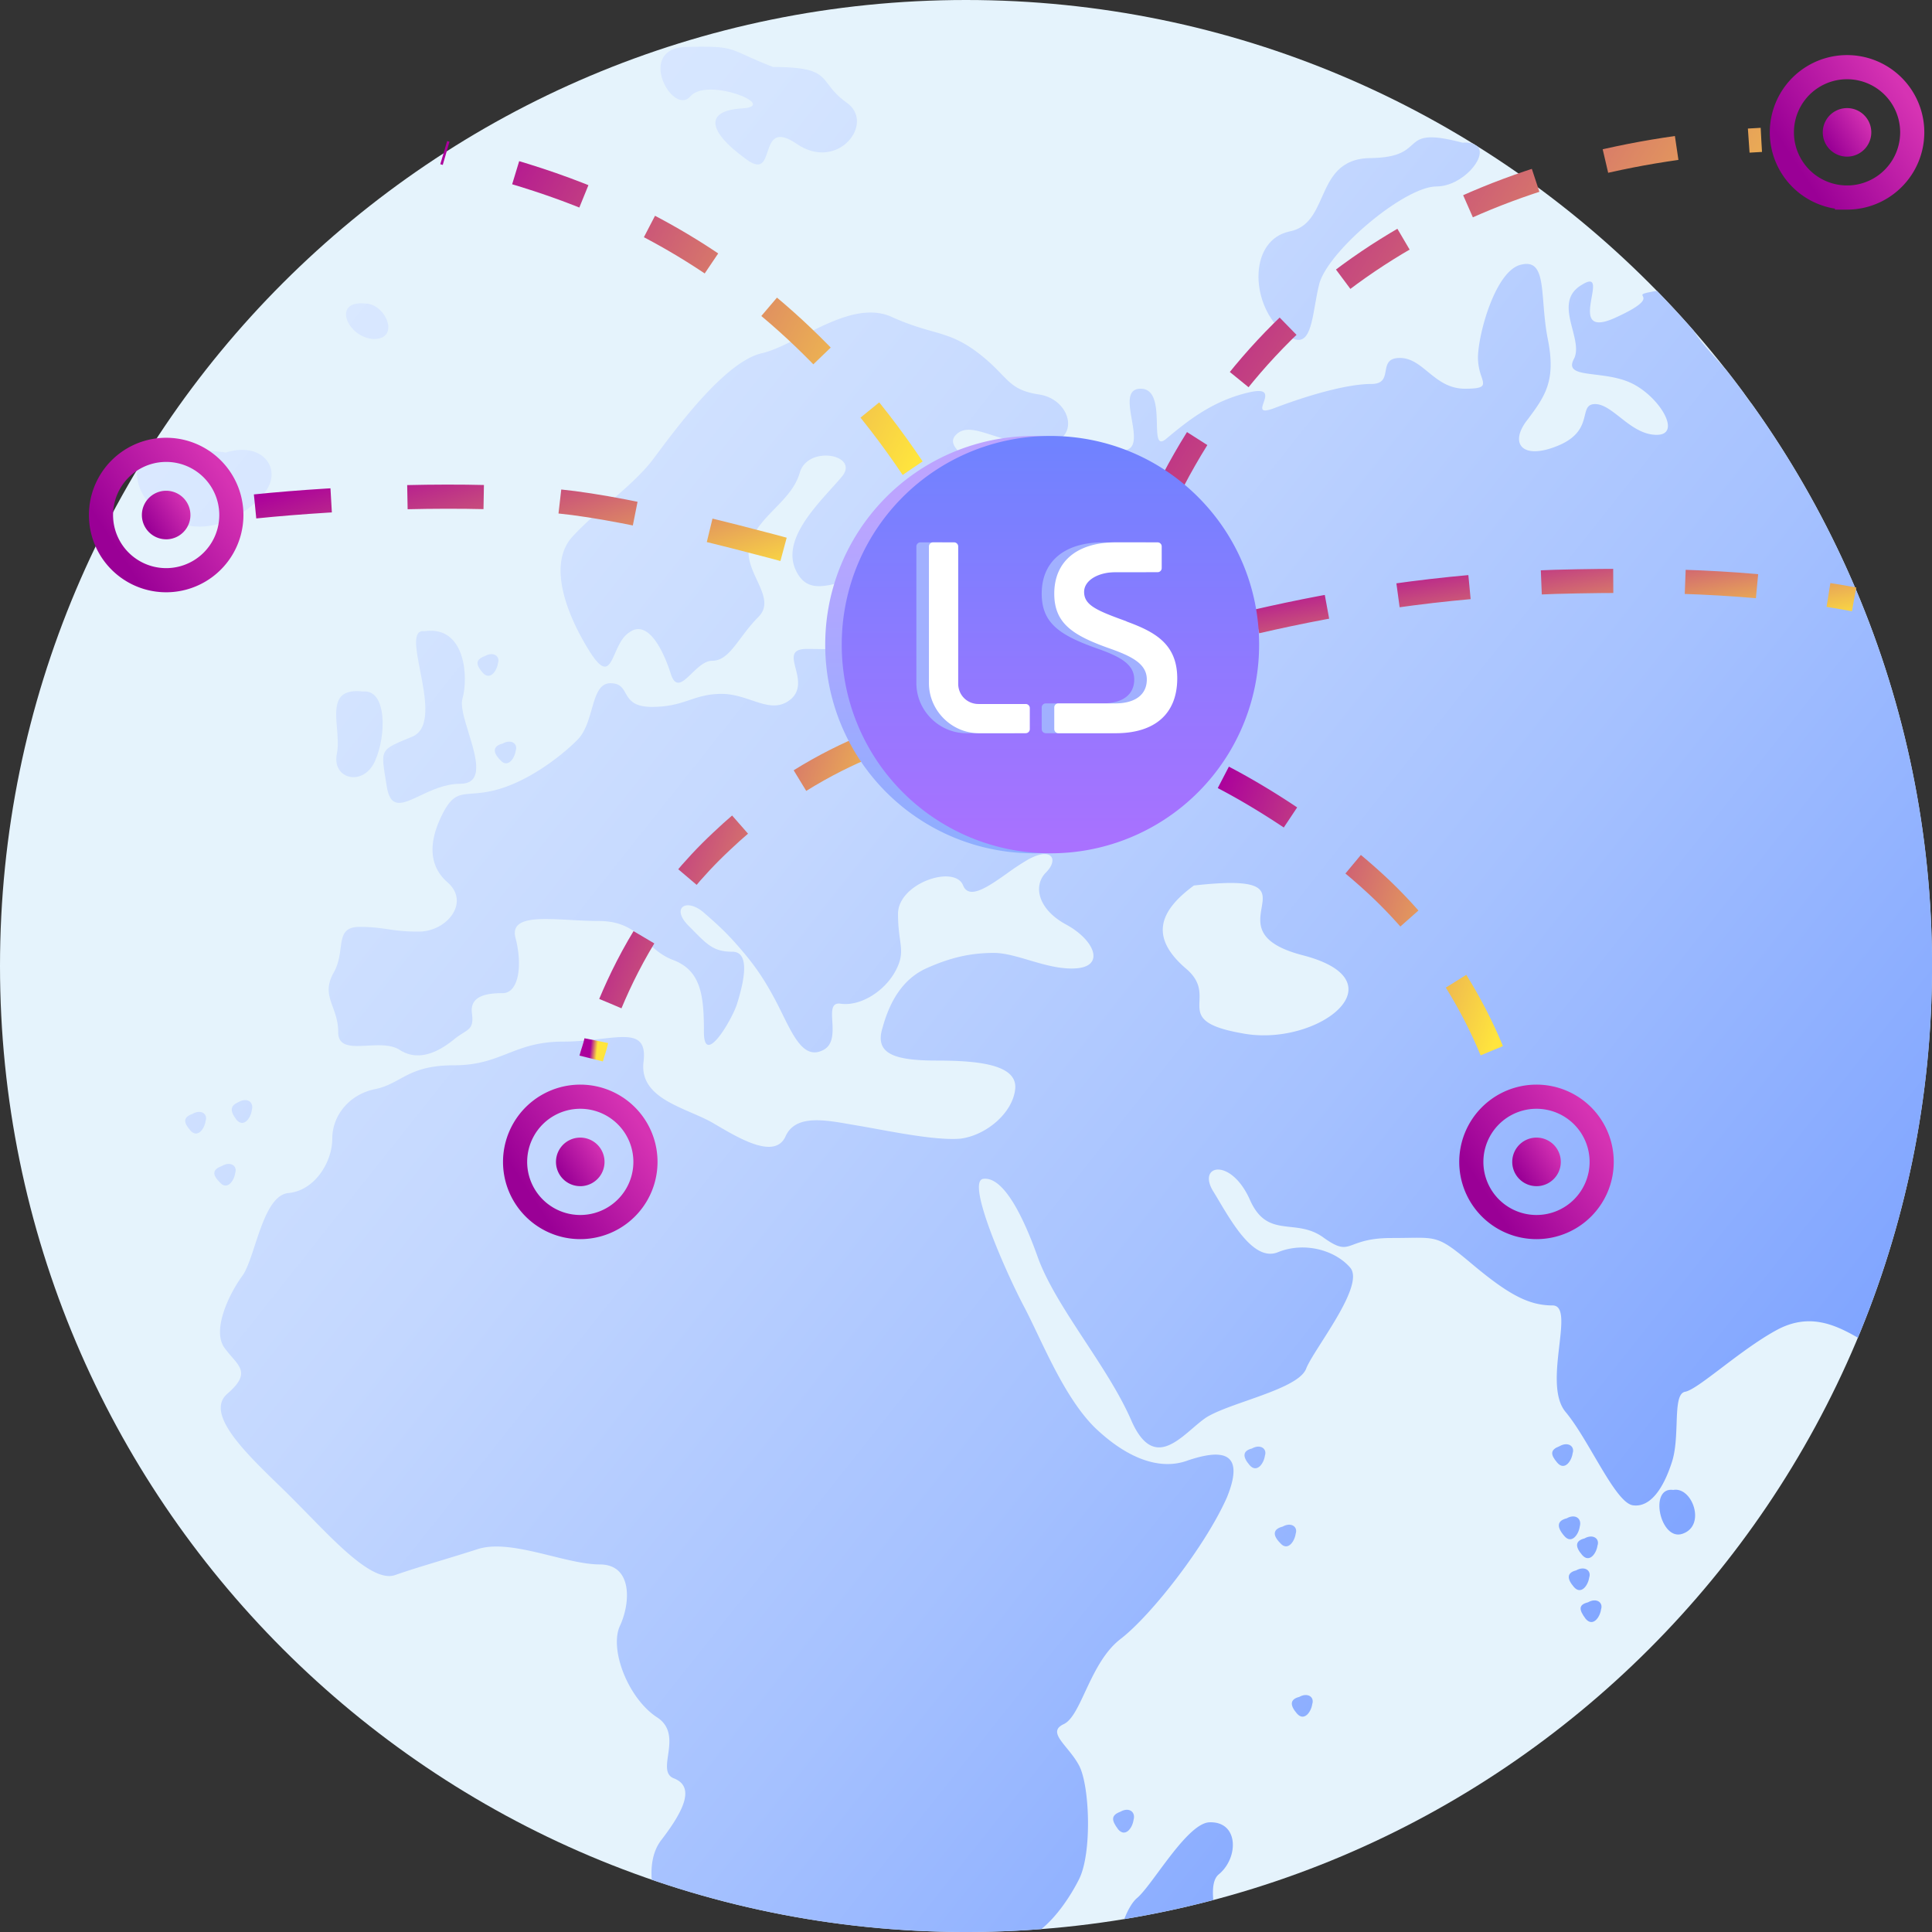 <svg width="80" height="80" fill="none" xmlns="http://www.w3.org/2000/svg"><rect width="100%" height="100%" fill="#333333" stroke="none"/><g clip-path="url(#clip0)"><path d="M40 80c22.091 0 40-17.909 40-40S62.091 0 40 0 0 17.909 0 40s17.909 40 40 40z" fill="#E5F3FC"/><path fill-rule="evenodd" clip-rule="evenodd" d="M43.116 79.88c-1.028.08-2.067.12-3.116.12-4.556 0-8.933-.762-13.013-2.165-.045-.628.06-1.207.396-1.643.98-1.273 1.373-2.204.54-2.547-.378-.133-.323-.516-.26-.965.078-.542.168-1.18-.476-1.582-1.176-.783-1.96-2.791-1.52-3.77.442-.931.54-2.548-.832-2.548-.57 0-1.275-.173-2.003-.353-1.086-.267-2.224-.547-3.045-.283-.58.186-1.108.346-1.598.495-.669.203-1.267.384-1.833.582-.85.297-2.253-1.137-3.506-2.418-.192-.195-.38-.388-.561-.57a37.037 37.037 0 00-.788-.78c-1.366-1.328-2.998-2.914-2.104-3.726.88-.759.618-1.061.199-1.546a5.756 5.756 0 01-.297-.364c-.54-.734.196-2.253.735-2.987.188-.256.345-.737.517-1.26.322-.98.691-2.105 1.394-2.169 1.079-.098 1.814-1.273 1.814-2.253 0-.98.735-1.861 1.813-2.057.393-.09.676-.244.969-.404.51-.28 1.052-.576 2.266-.576.968 0 1.578-.239 2.195-.48.632-.248 1.272-.5 2.314-.5.572 0 1.1-.06 1.558-.113 1.19-.136 1.916-.22 1.774.947-.148 1.187.969 1.671 1.988 2.113.326.142.642.279.904.433l.034.02c1.075.635 2.519 1.488 2.955.52.402-.894 1.578-.688 2.673-.496l.317.054c.236.04.507.089.796.142 1.15.21 2.606.475 3.468.397 1.078-.147 2.156-1.078 2.254-2.057.098-.98-1.421-1.175-3.235-1.175-1.813 0-2.597-.294-2.254-1.372.294-1.077.833-2.008 1.813-2.449.98-.44 1.814-.637 2.794-.637.437 0 .933.147 1.453.3.645.19 1.326.391 1.977.337 1.177-.098.736-1.175-.44-1.812-1.177-.637-1.373-1.616-.834-2.155.54-.539.245-1.078-.735-.539a9.861 9.861 0 00-.863.567c-.79.557-1.583 1.116-1.832.51-.343-.88-2.696-.097-2.696 1.176 0 .457.044.781.08 1.048.065.477.105.769-.178 1.303-.441.833-1.421 1.47-2.254 1.372-.413-.073-.393.286-.369.721.025.444.054.966-.367 1.189-.767.406-1.202-.476-1.687-1.46l-.126-.255c-.539-1.077-.98-1.714-1.52-2.35-.538-.637-.881-.98-1.616-1.617-.736-.637-1.373-.196-.638.539l.208.21c.583.59.856.867 1.606.867.833 0 .392 1.519.196 2.156-.196.636-1.372 2.644-1.372 1.175 0-1.47-.099-2.547-1.275-2.988-.457-.171-.766-.453-1.074-.735-.484-.442-.965-.881-2.013-.881-.38 0-.776-.022-1.16-.042-1.349-.074-2.538-.139-2.27.777.293 1.175.097 2.253-.54 2.253s-1.372.098-1.274.832c.072.542-.069.631-.364.817-.105.067-.23.145-.371.26-.54.442-1.422.98-2.255.442-.353-.229-.864-.202-1.336-.177-.643.033-1.212.063-1.212-.558 0-.43-.117-.75-.223-1.041-.16-.442-.298-.818.027-1.408.206-.356.255-.72.296-1.033.067-.504.117-.877.782-.877.527 0 .844.047 1.167.095.337.05.682.1 1.283.1 1.177 0 2.157-1.224 1.177-2.056-.932-.833-.638-2.008-.098-2.988.353-.61.622-.63 1.125-.67.264-.02.592-.044 1.031-.163 1.274-.342 2.597-1.322 3.333-2.057.325-.325.468-.822.598-1.276.165-.572.31-1.075.774-1.075.392 0 .503.194.627.41.154.268.327.57 1.088.57.713 0 1.148-.145 1.566-.285.387-.13.76-.254 1.326-.254.452 0 .86.138 1.24.265.607.204 1.138.383 1.651-.069.395-.371.273-.852.17-1.256-.114-.448-.203-.801.467-.801.153 0 .303.002.447.004 1.057.015 1.788.025.926-.837-.604-.603-.352-.63.182-.688.333-.036.776-.084 1.19-.291 1.029-.539.931-1.372-.343-1.176-.307.047-.602.126-.88.2-.882.233-1.602.425-2.012-.543-.46-1.13.655-2.369 1.51-3.316.144-.16.281-.313.402-.455.833-.93-1.373-1.371-1.716-.196-.177.607-.602 1.044-1.033 1.487-.404.415-.812.834-1.025 1.403-.183.549.061 1.077.29 1.568.259.56.497 1.074.053 1.518-.29.289-.52.596-.728.874-.391.52-.704.938-1.183.938-.306 0-.594.278-.851.527-.363.35-.664.642-.865.011-.343-1.077-.98-2.253-1.715-1.714-.29.181-.453.55-.592.866-.238.538-.408.924-1.025-.033-.931-1.47-1.814-3.625-.735-4.8.455-.497.99-.958 1.517-1.415.722-.623 1.432-1.237 1.913-1.916l.096-.127c.925-1.235 2.848-3.803 4.315-4.134.492-.114 1.061-.405 1.665-.713 1.2-.612 2.536-1.294 3.677-.805.701.32 1.222.469 1.68.6.663.188 1.193.34 1.947.918.438.337.714.622.943.859.437.451.705.727 1.605.856 1.372.244 1.715 2.057 0 2.057-.792 0-1.448-.21-1.988-.381-.629-.2-1.1-.35-1.443-.06-.436.369.024.737.561 1.169.248.199.513.411.714.643.637.784 1.813 1.323 2.352.98.258-.164.023-.496-.164-.76-.204-.289-.352-.497.262-.318 1.176.343 2.353.44 1.617-.196-.735-.637.344-.832 1.52-.832.588 0 .478-.637.367-1.274-.11-.637-.22-1.273.368-1.273.635 0 .656.815.672 1.448.013.539.023.947.406.609.882-.735 1.911-1.567 3.43-1.91.792-.179.68.147.584.425-.089.255-.163.47.495.211 1.421-.538 2.99-.98 3.97-.98.49 0 .539-.269.588-.538.049-.27.098-.539.588-.539.458 0 .798.278 1.16.575.414.337.856.699 1.535.699.849 0 .806-.13.683-.507a2.334 2.334 0 01-.144-.767c0-.98.736-3.673 1.814-3.869.753-.171.813.566.897 1.61.037.451.078.959.181 1.476.343 1.714-.098 2.35-.833 3.33-.784.98-.245 1.714 1.274 1.078.876-.367 1.003-.881 1.094-1.25.066-.271.114-.465.425-.465.333 0 .665.26 1.03.546.44.346.928.728 1.519.728 1.078 0 .098-1.616-1.078-2.155-.47-.216-1.012-.282-1.463-.338-.678-.083-1.154-.142-.89-.642.177-.334.062-.778-.056-1.238-.178-.686-.364-1.407.4-1.847.548-.338.479.051.394.526-.112.627-.25 1.403.978.845 1.293-.588 1.193-.788 1.14-.896-.037-.072-.052-.103.379-.181a1.56 1.56 0 01.208-.034 40.265 40.265 0 011.52 1.645c.201.348.603.798 1.01 1.252.13.145.26.29.384.434.23.294.456.591.677.891.118.19.228.342.328.45A39.818 39.818 0 0180.001 40a39.88 39.88 0 01-3.07 15.392c-.972-.56-2.044-1.041-3.381-.308-.765.419-1.58 1.037-2.269 1.56-.68.515-1.237.938-1.505.986-.307.056-.328.637-.352 1.326-.019.52-.04 1.1-.187 1.564-.343 1.078-.882 1.91-1.617 1.812-.445-.059-1.014-1.03-1.611-2.048-.391-.668-.795-1.356-1.183-1.82-.506-.608-.372-1.763-.259-2.739.106-.914.194-1.67-.28-1.67-.98 0-1.813-.44-3.333-1.714-1.318-1.106-1.419-1.104-2.672-1.084-.19.003-.408.006-.66.006-.845 0-1.262.155-1.557.264-.39.145-.567.21-1.237-.264-.475-.356-.95-.408-1.397-.457-.658-.073-1.252-.138-1.69-1.159-.784-1.714-2.157-1.42-1.52-.343.078.125.16.263.247.41.63 1.058 1.501 2.524 2.449 2.137 1.078-.44 2.352-.098 2.99.637.45.52-.475 1.975-1.176 3.075-.288.453-.538.845-.638 1.088-.182.547-1.363.961-2.468 1.35-.677.237-1.325.465-1.698.707-.173.118-.354.274-.541.434-.82.703-1.748 1.498-2.546-.336-.464-1.067-1.193-2.178-1.909-3.27-.795-1.215-1.576-2.406-1.963-3.49-.735-2.056-1.52-3.33-2.254-3.232-.735.098.98 3.968 1.715 5.339.166.32.34.684.523 1.068.63 1.32 1.382 2.893 2.369 3.879 1.323 1.273 2.695 1.812 3.871 1.371 1.176-.392 2.45-.539 1.618 1.519-.883 2.008-3.137 4.897-4.411 5.877-.693.533-1.11 1.427-1.466 2.188-.297.638-.551 1.182-.887 1.338-.495.231-.234.551.124.99.173.212.37.453.513.725.441.832.54 3.624 0 4.702-.375.75-.963 1.593-1.567 2.071zm9.124-42.285c.126-.734.216-1.267-2.803-.928-1.47 1.077-1.813 2.155-.343 3.428.605.504.588.958.573 1.355-.021.569-.038 1.022 1.78 1.339 3.087.588 6.665-2.155 2.5-3.233-1.955-.505-1.817-1.312-1.707-1.96z" fill="url(#paint0_linear)"/><path d="M50.24 78.677a39.77 39.77 0 01-3.686.788c.149-.389.34-.714.53-.873.218-.183.526-.6.874-1.071.675-.913 1.502-2.031 2.116-2.063 1.226-.05 1.226 1.469.393 2.155-.228.187-.27.582-.227 1.064z" fill="url(#paint1_linear)"/><path d="M5.676 19.448c.234-.39.474-.774.72-1.155a.78.78 0 01.648.007c.73.298 1.124.327 1.576.36.215.016.443.033.728.08 1.568-.49 2.401.735 1.568 1.715-.833.98-2.646 2.057-4.362.735-.69-.533-.92-1.185-.878-1.742z" fill="url(#paint2_linear)"/><path d="M61.006 5.952l.177.11c.413.442-.643 1.658-1.699 1.658-1.323 0-4.46 2.645-4.852 4.017-.073.282-.126.586-.177.879-.189 1.08-.35 2.005-1.391 1.08-1.323-1.225-1.323-3.772.343-4.114.766-.154 1.043-.775 1.33-1.417.354-.795.722-1.62 2.052-1.62 1.1-.022 1.41-.3 1.67-.535.32-.287.564-.507 2.103-.102.188-.012.334.005.444.044z" fill="url(#paint3_linear)"/><path d="M69.286 61.695c.784-.147 1.372 1.469.392 1.812-.931.343-1.421-1.96-.392-1.812z" fill="url(#paint4_linear)"/><path d="M65.414 63.213c.098-.343-.196-.539-.539-.343-.392.098-.44.343-.098.735.294.343.588-.05.637-.392z" fill="url(#paint5_linear)"/><path d="M66.15 63.997c.097-.294-.197-.49-.54-.294-.392.098-.392.343-.098.685.294.343.588-.049.637-.391z" fill="url(#paint6_linear)"/><path d="M65.806 65.32c.098-.295-.196-.49-.539-.295-.392.098-.392.343-.098.686.294.343.588-.05.637-.392z" fill="url(#paint7_linear)"/><path d="M66.296 66.641c.098-.293-.196-.49-.539-.293-.392.098-.392.293-.098.685.294.343.588-.049.637-.392z" fill="url(#paint8_linear)"/><path d="M52.378 60.274c.098-.294-.196-.49-.54-.294-.391.098-.391.343-.097.686.294.343.588-.049.637-.392z" fill="url(#paint9_linear)"/><path d="M65.12 60.176c.098-.294-.196-.49-.539-.294-.392.147-.392.343-.098.686.294.343.588-.049.637-.392z" fill="url(#paint10_linear)"/><path d="M53.652 63.507c.098-.294-.196-.49-.539-.294-.392.098-.441.343-.098.686.294.343.588-.05.637-.392z" fill="url(#paint11_linear)"/><path d="M46.938 75.36c.098-.343-.196-.54-.54-.343-.391.147-.391.343-.097.734.294.343.588-.049.637-.391z" fill="url(#paint12_linear)"/><path d="M54.338 70.56c.098-.294-.196-.49-.539-.294-.392.098-.392.343-.098.686.294.342.588-.05.637-.392z" fill="url(#paint13_linear)"/><path d="M20.62 27.459c.098-.294-.196-.49-.54-.294-.391.147-.391.343-.097.686.294.342.588-.05.637-.392z" fill="url(#paint14_linear)"/><path d="M21.355 31.083c.098-.294-.196-.49-.539-.294-.392.098-.441.343-.098.686.294.343.588-.049.637-.392z" fill="url(#paint15_linear)"/><path d="M9.74 48.568c.098-.293-.196-.49-.54-.293-.391.147-.44.342-.097.685.294.343.588-.049.637-.392z" fill="url(#paint16_linear)"/><path d="M10.426 45.973c.098-.343-.196-.54-.539-.343-.343.147-.392.343-.098.734.294.343.588-.049.637-.391z" fill="url(#paint17_linear)"/><path d="M8.515 46.413c.098-.293-.196-.49-.54-.293-.391.146-.391.342-.097.685.294.343.588-.049.637-.392z" fill="url(#paint18_linear)"/><path d="M19.15 28.928c.245-.833.147-3.037-1.569-2.792-.515-.067-.364.706-.185 1.626.213 1.09.466 2.388-.305 2.733-.695.288-1.027.411-1.156.646-.134.245-.047.611.078 1.412.148.976.654.737 1.378.394.473-.224 1.04-.492 1.66-.492 1.003 0 .664-1.1.353-2.111-.176-.572-.343-1.115-.254-1.416z" fill="url(#paint19_linear)"/><path d="M15.523 31.524c.49-1.078.49-2.988-.49-2.89-1.217-.139-1.151.659-1.08 1.52.029.351.059.714.002 1.027-.245 1.078 1.078 1.42 1.568.343z" fill="url(#paint20_linear)"/><path d="M15.131 12.57c.833 0 1.47 1.469.343 1.469-1.078-.05-1.764-1.617-.343-1.47z" fill="url(#paint21_linear)"/><path d="M34.306 3.502c-.347-.455-.557-.728-2.296-.728-.513-.198-.853-.353-1.117-.473-.719-.327-.87-.396-2.412-.36-2.206 0-.637 2.89.098 2.057.686-.833 3.725.392 2.156.49-1.617.098-1.372.98.098 2.057.683.54.812.156.95-.26.152-.451.315-.939 1.207-.328 1.715 1.176 3.283-.881 2.058-1.714-.389-.28-.58-.53-.742-.741z" fill="url(#paint22_linear)"/><path d="M6.88 24.025a2.699 2.699 0 10.002-5.398 2.699 2.699 0 00-.002 5.398z" stroke="url(#paint23_linear)" stroke-miterlimit="10"/><path d="M6.88 22.332a1.005 1.005 0 100-2.011 1.005 1.005 0 000 2.01z" fill="url(#paint24_linear)"/><path d="M24.027 50.81a2.699 2.699 0 10.002-5.398 2.699 2.699 0 00-.002 5.398z" stroke="url(#paint25_linear)" stroke-miterlimit="10"/><path d="M24.027 49.117a1.005 1.005 0 100-2.011 1.005 1.005 0 000 2.01z" fill="url(#paint26_linear)"/><path d="M63.624 50.81a2.699 2.699 0 10-2.7-2.698 2.699 2.699 0 002.7 2.698z" stroke="url(#paint27_linear)" stroke-miterlimit="10"/><path d="M63.624 49.117a1.005 1.005 0 100-2.011 1.005 1.005 0 000 2.01z" fill="url(#paint28_linear)"/><path d="M76.481 8.18a2.699 2.699 0 10.002-5.399 2.699 2.699 0 00-.002 5.398z" stroke="url(#paint29_linear)" stroke-miterlimit="10"/><path d="M76.481 6.486a1.005 1.005 0 10.001-2.01 1.005 1.005 0 000 2.01z" fill="url(#paint30_linear)"/><path d="M48.132 20.79c4.642-9.74 13.97-14.438 24.8-14.998" stroke="url(#paint31_linear)" stroke-miterlimit="10" stroke-dasharray="3 3"/><path d="M47.858 21.384c-.091.212-.182.382-.274.594" stroke="url(#paint32_linear)" stroke-miterlimit="10"/><path d="M38.902 21.448c-.106-.211-.265-.476-.37-.687" stroke="url(#paint33_linear)" stroke-miterlimit="10"/><path d="M37.79 19.385C30.64 8.753 21.568 7.283 18.375 6.32" stroke="url(#paint34_linear)" stroke-miterlimit="10" stroke-dasharray="2.99 2.99"/><path d="M61.771 43.509a19.663 19.663 0 00-4.552-6.666c-2.17-2.063-4.818-3.756-6.67-4.709" stroke="url(#paint35_linear)" stroke-miterlimit="10" stroke-dasharray="3.24 3.24"/><path d="M49.754 31.817a6.429 6.429 0 00-.74-.264" stroke="url(#paint36_linear)" stroke-miterlimit="10"/><path d="M52.03 25.734c3.442-.794 7.57-1.482 12.335-1.64 5.174-.139 8.876.07 12.408.724" stroke="url(#paint37_linear)" stroke-miterlimit="10" stroke-dasharray="2.98 2.98"/><path d="M51.29 25.946c-.265.052-.53.105-.794.211" stroke="url(#paint38_linear)" stroke-miterlimit="10"/><path d="M24.48 43.831c.053-.212.159-.476.212-.74" stroke="url(#paint39_linear)" stroke-miterlimit="10"/><path d="M25.274 41.556c.794-1.905 2.17-4.444 4.605-6.72 2.17-2.062 4.394-3.28 6.088-3.967" stroke="url(#paint40_linear)" stroke-miterlimit="10" stroke-dasharray="3.08 3.08"/><path d="M36.761 30.552c.265-.106.53-.159.741-.265" stroke="url(#paint41_linear)" stroke-miterlimit="10"/><path d="M10.563 20.97c3.626-.37 8.892-.581 12.568-.21 3.18.317 8.296 1.692 11.525 2.592" stroke="url(#paint42_linear)" stroke-miterlimit="10" stroke-dasharray="3.16 3.16"/><path d="M35.401 23.563c.248.053.497.159.695.212" stroke="url(#paint43_linear)" stroke-miterlimit="10"/><path d="M51.453 26.694a8.63 8.63 0 01-8.641 8.64 8.63 8.63 0 01-8.641-8.64 8.63 8.63 0 018.64-8.641c4.78 0 8.642 3.86 8.642 8.64z" fill="url(#paint44_linear)"/><path d="M52.137 26.693a8.63 8.63 0 01-8.64 8.641 8.63 8.63 0 01-8.642-8.64 8.63 8.63 0 018.641-8.642c4.78 0 8.641 3.86 8.641 8.641z" fill="url(#paint45_linear)"/><path d="M41.949 30.36a.169.169 0 00.173-.172v-.864a.169.169 0 00-.173-.173h-1.953c-.47 0-.84-.37-.84-.84v-5.68a.169.169 0 00-.173-.173h-.865a.169.169 0 00-.173.173v5.655c0 1.136.939 2.075 2.076 2.075h1.928zM45.656 29.126h-2.348a.169.169 0 00-.173.173v.889c0 .099.074.173.173.173h2.373c1.631 0 2.546-.815 2.546-2.272 0-1.433-.94-1.927-2.076-2.346l-.05-.025c-1.236-.445-1.73-.667-1.73-1.21 0-.47.568-.815 1.31-.815h1.73a.169.169 0 00.173-.173v-.89a.169.169 0 00-.173-.172h-1.73c-1.607 0-2.546.79-2.546 2.124 0 1.235.766 1.729 2.299 2.272.988.346 1.532.667 1.532 1.284s-.47.988-1.31.988z" fill="#A1B0FF"/><path d="M42.47 30.36a.169.169 0 00.172-.172v-.864a.169.169 0 00-.173-.173h-1.952c-.47 0-.84-.37-.84-.84v-5.68a.169.169 0 00-.174-.173h-.865a.169.169 0 00-.173.173v5.655c0 1.136.94 2.075 2.076 2.075h1.928zM46.176 29.126h-2.348a.169.169 0 00-.173.173v.889c0 .099.075.173.173.173h2.373c1.632 0 2.546-.815 2.546-2.272 0-1.433-.94-1.927-2.076-2.346l-.05-.025c-1.235-.445-1.73-.667-1.73-1.21 0-.47.569-.815 1.31-.815h1.73a.169.169 0 00.173-.173v-.89a.169.169 0 00-.173-.172h-1.73c-1.606 0-2.546.79-2.546 2.124 0 1.235.767 1.729 2.3 2.272.988.346 1.532.667 1.532 1.284s-.47.988-1.31.988z" fill="#fff"/></g><defs><linearGradient id="paint0_linear" x1="8.343" y1="9.471" x2="73.443" y2="61.211" gradientUnits="userSpaceOnUse"><stop stop-color="#DCEAFF"/><stop offset=".175" stop-color="#D5E5FF"/><stop offset=".42" stop-color="#C3D7FF"/><stop offset=".707" stop-color="#A5C1FF"/><stop offset="1" stop-color="#7FA4FF"/></linearGradient><linearGradient id="paint1_linear" x1="8.343" y1="9.471" x2="73.443" y2="61.211" gradientUnits="userSpaceOnUse"><stop stop-color="#DCEAFF"/><stop offset=".175" stop-color="#D5E5FF"/><stop offset=".42" stop-color="#C3D7FF"/><stop offset=".707" stop-color="#A5C1FF"/><stop offset="1" stop-color="#7FA4FF"/></linearGradient><linearGradient id="paint2_linear" x1="8.343" y1="9.471" x2="73.443" y2="61.211" gradientUnits="userSpaceOnUse"><stop stop-color="#DCEAFF"/><stop offset=".175" stop-color="#D5E5FF"/><stop offset=".42" stop-color="#C3D7FF"/><stop offset=".707" stop-color="#A5C1FF"/><stop offset="1" stop-color="#7FA4FF"/></linearGradient><linearGradient id="paint3_linear" x1="8.343" y1="9.471" x2="73.443" y2="61.211" gradientUnits="userSpaceOnUse"><stop stop-color="#DCEAFF"/><stop offset=".175" stop-color="#D5E5FF"/><stop offset=".42" stop-color="#C3D7FF"/><stop offset=".707" stop-color="#A5C1FF"/><stop offset="1" stop-color="#7FA4FF"/></linearGradient><linearGradient id="paint4_linear" x1="8.343" y1="9.471" x2="73.443" y2="61.211" gradientUnits="userSpaceOnUse"><stop stop-color="#DCEAFF"/><stop offset=".175" stop-color="#D5E5FF"/><stop offset=".42" stop-color="#C3D7FF"/><stop offset=".707" stop-color="#A5C1FF"/><stop offset="1" stop-color="#7FA4FF"/></linearGradient><linearGradient id="paint5_linear" x1="8.343" y1="9.471" x2="73.443" y2="61.211" gradientUnits="userSpaceOnUse"><stop stop-color="#DCEAFF"/><stop offset=".175" stop-color="#D5E5FF"/><stop offset=".42" stop-color="#C3D7FF"/><stop offset=".707" stop-color="#A5C1FF"/><stop offset="1" stop-color="#7FA4FF"/></linearGradient><linearGradient id="paint6_linear" x1="8.343" y1="9.471" x2="73.443" y2="61.211" gradientUnits="userSpaceOnUse"><stop stop-color="#DCEAFF"/><stop offset=".175" stop-color="#D5E5FF"/><stop offset=".42" stop-color="#C3D7FF"/><stop offset=".707" stop-color="#A5C1FF"/><stop offset="1" stop-color="#7FA4FF"/></linearGradient><linearGradient id="paint7_linear" x1="8.343" y1="9.471" x2="73.443" y2="61.211" gradientUnits="userSpaceOnUse"><stop stop-color="#DCEAFF"/><stop offset=".175" stop-color="#D5E5FF"/><stop offset=".42" stop-color="#C3D7FF"/><stop offset=".707" stop-color="#A5C1FF"/><stop offset="1" stop-color="#7FA4FF"/></linearGradient><linearGradient id="paint8_linear" x1="8.343" y1="9.471" x2="73.443" y2="61.211" gradientUnits="userSpaceOnUse"><stop stop-color="#DCEAFF"/><stop offset=".175" stop-color="#D5E5FF"/><stop offset=".42" stop-color="#C3D7FF"/><stop offset=".707" stop-color="#A5C1FF"/><stop offset="1" stop-color="#7FA4FF"/></linearGradient><linearGradient id="paint9_linear" x1="8.343" y1="9.471" x2="73.443" y2="61.211" gradientUnits="userSpaceOnUse"><stop stop-color="#DCEAFF"/><stop offset=".175" stop-color="#D5E5FF"/><stop offset=".42" stop-color="#C3D7FF"/><stop offset=".707" stop-color="#A5C1FF"/><stop offset="1" stop-color="#7FA4FF"/></linearGradient><linearGradient id="paint10_linear" x1="8.343" y1="9.471" x2="73.443" y2="61.211" gradientUnits="userSpaceOnUse"><stop stop-color="#DCEAFF"/><stop offset=".175" stop-color="#D5E5FF"/><stop offset=".42" stop-color="#C3D7FF"/><stop offset=".707" stop-color="#A5C1FF"/><stop offset="1" stop-color="#7FA4FF"/></linearGradient><linearGradient id="paint11_linear" x1="8.343" y1="9.471" x2="73.443" y2="61.211" gradientUnits="userSpaceOnUse"><stop stop-color="#DCEAFF"/><stop offset=".175" stop-color="#D5E5FF"/><stop offset=".42" stop-color="#C3D7FF"/><stop offset=".707" stop-color="#A5C1FF"/><stop offset="1" stop-color="#7FA4FF"/></linearGradient><linearGradient id="paint12_linear" x1="8.343" y1="9.471" x2="73.443" y2="61.211" gradientUnits="userSpaceOnUse"><stop stop-color="#DCEAFF"/><stop offset=".175" stop-color="#D5E5FF"/><stop offset=".42" stop-color="#C3D7FF"/><stop offset=".707" stop-color="#A5C1FF"/><stop offset="1" stop-color="#7FA4FF"/></linearGradient><linearGradient id="paint13_linear" x1="8.343" y1="9.471" x2="73.443" y2="61.211" gradientUnits="userSpaceOnUse"><stop stop-color="#DCEAFF"/><stop offset=".175" stop-color="#D5E5FF"/><stop offset=".42" stop-color="#C3D7FF"/><stop offset=".707" stop-color="#A5C1FF"/><stop offset="1" stop-color="#7FA4FF"/></linearGradient><linearGradient id="paint14_linear" x1="8.343" y1="9.471" x2="73.443" y2="61.211" gradientUnits="userSpaceOnUse"><stop stop-color="#DCEAFF"/><stop offset=".175" stop-color="#D5E5FF"/><stop offset=".42" stop-color="#C3D7FF"/><stop offset=".707" stop-color="#A5C1FF"/><stop offset="1" stop-color="#7FA4FF"/></linearGradient><linearGradient id="paint15_linear" x1="8.343" y1="9.471" x2="73.443" y2="61.211" gradientUnits="userSpaceOnUse"><stop stop-color="#DCEAFF"/><stop offset=".175" stop-color="#D5E5FF"/><stop offset=".42" stop-color="#C3D7FF"/><stop offset=".707" stop-color="#A5C1FF"/><stop offset="1" stop-color="#7FA4FF"/></linearGradient><linearGradient id="paint16_linear" x1="8.343" y1="9.471" x2="73.443" y2="61.211" gradientUnits="userSpaceOnUse"><stop stop-color="#DCEAFF"/><stop offset=".175" stop-color="#D5E5FF"/><stop offset=".42" stop-color="#C3D7FF"/><stop offset=".707" stop-color="#A5C1FF"/><stop offset="1" stop-color="#7FA4FF"/></linearGradient><linearGradient id="paint17_linear" x1="8.343" y1="9.471" x2="73.443" y2="61.211" gradientUnits="userSpaceOnUse"><stop stop-color="#DCEAFF"/><stop offset=".175" stop-color="#D5E5FF"/><stop offset=".42" stop-color="#C3D7FF"/><stop offset=".707" stop-color="#A5C1FF"/><stop offset="1" stop-color="#7FA4FF"/></linearGradient><linearGradient id="paint18_linear" x1="8.343" y1="9.471" x2="73.443" y2="61.211" gradientUnits="userSpaceOnUse"><stop stop-color="#DCEAFF"/><stop offset=".175" stop-color="#D5E5FF"/><stop offset=".42" stop-color="#C3D7FF"/><stop offset=".707" stop-color="#A5C1FF"/><stop offset="1" stop-color="#7FA4FF"/></linearGradient><linearGradient id="paint19_linear" x1="8.343" y1="9.471" x2="73.443" y2="61.211" gradientUnits="userSpaceOnUse"><stop stop-color="#DCEAFF"/><stop offset=".175" stop-color="#D5E5FF"/><stop offset=".42" stop-color="#C3D7FF"/><stop offset=".707" stop-color="#A5C1FF"/><stop offset="1" stop-color="#7FA4FF"/></linearGradient><linearGradient id="paint20_linear" x1="8.343" y1="9.471" x2="73.443" y2="61.211" gradientUnits="userSpaceOnUse"><stop stop-color="#DCEAFF"/><stop offset=".175" stop-color="#D5E5FF"/><stop offset=".42" stop-color="#C3D7FF"/><stop offset=".707" stop-color="#A5C1FF"/><stop offset="1" stop-color="#7FA4FF"/></linearGradient><linearGradient id="paint21_linear" x1="8.343" y1="9.471" x2="73.443" y2="61.211" gradientUnits="userSpaceOnUse"><stop stop-color="#DCEAFF"/><stop offset=".175" stop-color="#D5E5FF"/><stop offset=".42" stop-color="#C3D7FF"/><stop offset=".707" stop-color="#A5C1FF"/><stop offset="1" stop-color="#7FA4FF"/></linearGradient><linearGradient id="paint22_linear" x1="8.343" y1="9.471" x2="73.443" y2="61.211" gradientUnits="userSpaceOnUse"><stop stop-color="#DCEAFF"/><stop offset=".175" stop-color="#D5E5FF"/><stop offset=".42" stop-color="#C3D7FF"/><stop offset=".707" stop-color="#A5C1FF"/><stop offset="1" stop-color="#7FA4FF"/></linearGradient><linearGradient id="paint23_linear" x1="4.18" y1="21.74" x2="8.702" y2="18.795" gradientUnits="userSpaceOnUse"><stop stop-color="#9A0096"/><stop offset="1" stop-color="#D633B3"/></linearGradient><linearGradient id="paint24_linear" x1="5.874" y1="21.481" x2="7.559" y2="20.384" gradientUnits="userSpaceOnUse"><stop stop-color="#9A0096"/><stop offset="1" stop-color="#D633B3"/></linearGradient><linearGradient id="paint25_linear" x1="21.327" y1="48.525" x2="25.849" y2="45.581" gradientUnits="userSpaceOnUse"><stop stop-color="#9A0096"/><stop offset="1" stop-color="#D633B3"/></linearGradient><linearGradient id="paint26_linear" x1="23.021" y1="48.265" x2="24.706" y2="47.168" gradientUnits="userSpaceOnUse"><stop stop-color="#9A0096"/><stop offset="1" stop-color="#D633B3"/></linearGradient><linearGradient id="paint27_linear" x1="60.924" y1="48.525" x2="65.446" y2="45.581" gradientUnits="userSpaceOnUse"><stop stop-color="#9A0096"/><stop offset="1" stop-color="#D633B3"/></linearGradient><linearGradient id="paint28_linear" x1="62.618" y1="48.265" x2="64.303" y2="47.168" gradientUnits="userSpaceOnUse"><stop stop-color="#9A0096"/><stop offset="1" stop-color="#D633B3"/></linearGradient><linearGradient id="paint29_linear" x1="73.782" y1="5.894" x2="78.304" y2="2.95" gradientUnits="userSpaceOnUse"><stop stop-color="#9A0096"/><stop offset="1" stop-color="#D633B3"/></linearGradient><linearGradient id="paint30_linear" x1="75.476" y1="5.635" x2="77.16" y2="4.538" gradientUnits="userSpaceOnUse"><stop stop-color="#9A0096"/><stop offset="1" stop-color="#D633B3"/></linearGradient><linearGradient id="paint31_linear" x1="48.132" y1="5.792" x2="73.047" y2="20.596" gradientUnits="userSpaceOnUse"><stop stop-color="#AB009C"/><stop offset="1" stop-color="#FFE53D"/></linearGradient><linearGradient id="paint32_linear" x1="47.584" y1="21.384" x2="47.947" y2="21.444" gradientUnits="userSpaceOnUse"><stop stop-color="#AB009C"/><stop offset="1" stop-color="#FFE53D"/></linearGradient><linearGradient id="paint33_linear" x1="38.532" y1="20.761" x2="39.017" y2="20.855" gradientUnits="userSpaceOnUse"><stop stop-color="#AB009C"/><stop offset="1" stop-color="#FFE53D"/></linearGradient><linearGradient id="paint34_linear" x1="18.374" y1="6.32" x2="38.91" y2="17.29" gradientUnits="userSpaceOnUse"><stop stop-color="#AB009C"/><stop offset="1" stop-color="#FFE53D"/></linearGradient><linearGradient id="paint35_linear" x1="50.549" y1="32.135" x2="64.1" y2="36.94" gradientUnits="userSpaceOnUse"><stop stop-color="#AB009C"/><stop offset="1" stop-color="#FFE53D"/></linearGradient><linearGradient id="paint36_linear" x1="49.013" y1="31.553" x2="49.513" y2="32.057" gradientUnits="userSpaceOnUse"><stop stop-color="#AB009C"/><stop offset="1" stop-color="#FFE53D"/></linearGradient><linearGradient id="paint37_linear" x1="52.031" y1="24.053" x2="53.191" y2="30.191" gradientUnits="userSpaceOnUse"><stop stop-color="#AB009C"/><stop offset="1" stop-color="#FFE53D"/></linearGradient><linearGradient id="paint38_linear" x1="50.495" y1="25.946" x2="50.879" y2="26.462" gradientUnits="userSpaceOnUse"><stop stop-color="#AB009C"/><stop offset="1" stop-color="#FFE53D"/></linearGradient><linearGradient id="paint39_linear" x1="24.48" y1="43.09" x2="24.765" y2="43.12" gradientUnits="userSpaceOnUse"><stop stop-color="#AB009C"/><stop offset="1" stop-color="#FFE53D"/></linearGradient><linearGradient id="paint40_linear" x1="25.274" y1="30.869" x2="38.145" y2="35.498" gradientUnits="userSpaceOnUse"><stop stop-color="#AB009C"/><stop offset="1" stop-color="#FFE53D"/></linearGradient><linearGradient id="paint41_linear" x1="36.761" y1="30.287" x2="37.261" y2="30.791" gradientUnits="userSpaceOnUse"><stop stop-color="#AB009C"/><stop offset="1" stop-color="#FFE53D"/></linearGradient><linearGradient id="paint42_linear" x1="10.563" y1="20.566" x2="13.635" y2="30.115" gradientUnits="userSpaceOnUse"><stop stop-color="#AB009C"/><stop offset="1" stop-color="#FFE53D"/></linearGradient><linearGradient id="paint43_linear" x1="35.401" y1="23.563" x2="35.796" y2="24.029" gradientUnits="userSpaceOnUse"><stop stop-color="#AB009C"/><stop offset="1" stop-color="#FFE53D"/></linearGradient><linearGradient id="paint44_linear" x1="43.072" y1="38.145" x2="42.601" y2="17.531" gradientUnits="userSpaceOnUse"><stop stop-color="#84B0FF"/><stop offset=".844" stop-color="#BCA4FF"/></linearGradient><linearGradient id="paint45_linear" x1="43.495" y1="18.052" x2="43.495" y2="35.335" gradientUnits="userSpaceOnUse"><stop stop-color="#6F83FF"/><stop offset="1" stop-color="#AA71FF"/></linearGradient><clipPath id="clip0"><path fill="#fff" d="M0 0h80v80H0z"/></clipPath></defs></svg>